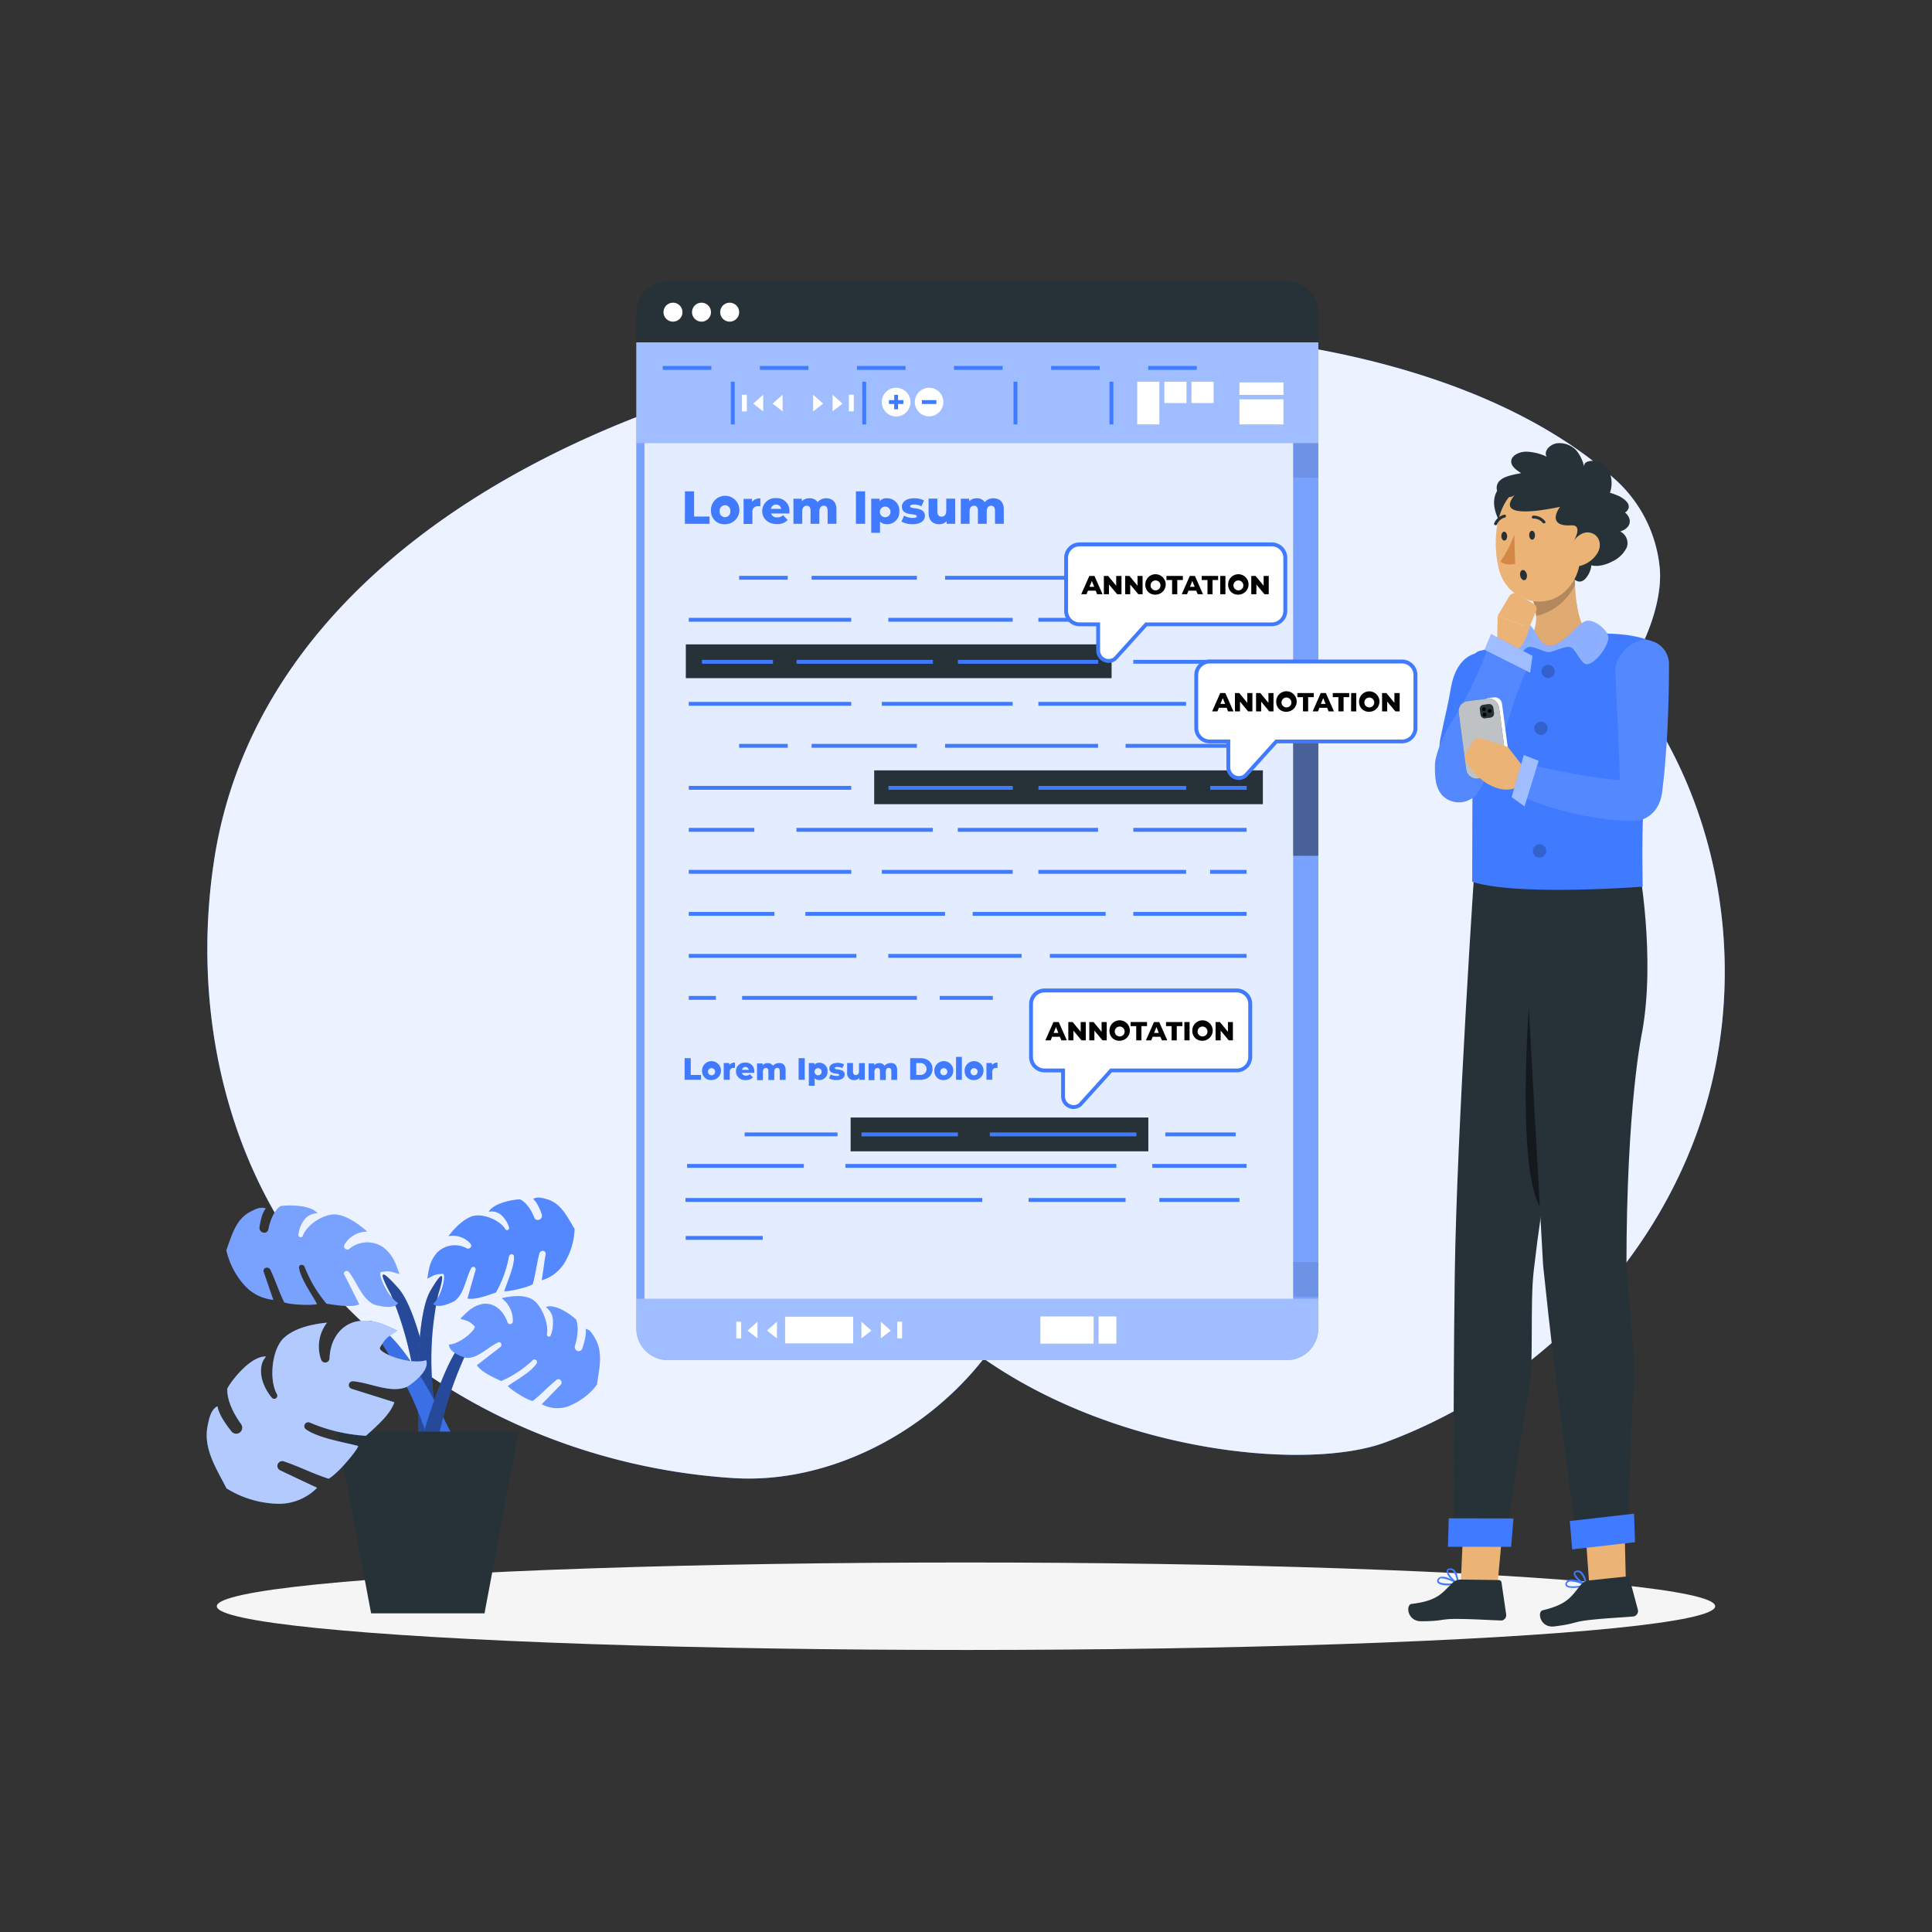 <svg xmlns="http://www.w3.org/2000/svg" viewBox="0 0 500 500"><rect x="0" y="0" width="500" height="500" fill="#333333" stroke="none"/><g id="freepik--background-simple--inject-184"><path d="M358.41,373.32c38-14,69.47-45.35,82-83.8S445.5,206.34,420,175c5.46-6.85,10.26-19,9.56-27.73a35.27,35.27,0,0,0-11.34-23C335.73,49.51,76.94,83.78,55.46,222.33c-6.07,39.2,3.1,80.94,29.36,110.66s65.3,47,104.88,49.53c24.54,1.59,49.76-11.53,64.89-30.91C289.87,376.22,338.51,380.63,358.41,373.32Z" style="fill:#407BFF"></path><path d="M358.41,373.32c38-14,69.47-45.35,82-83.8S445.5,206.34,420,175c5.46-6.85,10.26-19,9.56-27.73a35.27,35.27,0,0,0-11.34-23C335.73,49.51,76.94,83.78,55.46,222.33c-6.07,39.2,3.1,80.94,29.36,110.66s65.3,47,104.88,49.53c24.54,1.59,49.76-11.53,64.89-30.91C289.87,376.22,338.51,380.63,358.41,373.32Z" style="fill:#fff;opacity:0.9"></path></g><g id="freepik--Shadow--inject-184"><ellipse id="freepik--path--inject-184" cx="250" cy="415.69" rx="193.89" ry="11.32" style="fill:#f5f5f5"></ellipse></g><g id="freepik--Plant--inject-184"><path d="M101.09,334.83a89.11,89.11,0,0,1,6.51,24.85c3.13,29.62,2.52,21.9,2.52,21.9l5.35.79s-4.67-40.28-12.4-49S101.09,334.83,101.09,334.83Z" style="fill:#407BFF"></path><path d="M101.09,334.83a89.11,89.11,0,0,1,6.51,24.85c3.13,29.62,2.52,21.9,2.52,21.9l5.35.79s-4.67-40.28-12.4-49S101.09,334.83,101.09,334.83Z" style="opacity:0.4"></path><path d="M98.68,329.16c2.46-.35,2.62,0,4.7.54-.82-1.94-1.26-4.59-4.25-6.92a7.24,7.24,0,0,0-8.7.43.82.82,0,0,1-.67.16h0a.87.87,0,0,1-.66-1.2A6.83,6.83,0,0,1,95,318.73c-2.16-1.92-5-4-7.84-4.38-3.1-.46-7.82,2.62-8.79,5.51a.55.55,0,0,1-.63.35h0a.63.63,0,0,1-.53-.7A7.88,7.88,0,0,1,78.51,316a4.17,4.17,0,0,1,3.66-2c-2.26-2.7-10-2-9.73-1.75-1.94,1.53-2.71,4.52-3,5.95a1,1,0,0,1-1.12.82h0a1.23,1.23,0,0,1-1.17-1.34c.2-1.49.66-3.83,1.63-4.9-1.29-.62-2.91.25-4.08.87-3.76,2-4.73,6.23-6.12,9.9a20.2,20.2,0,0,0,5,9.41,11.51,11.51,0,0,0,7.09,3.43h.07c-.83-2.29-1.67-4.87-2.5-7.21a.83.83,0,0,1,.51-1.07h0a1,1,0,0,1,1.24.53c1.39,2.94,2.1,5.4,3.57,8.4,2.33.84,8.87.75,8.46.37-1.37-2.51-4.22-6.49-4.64-9.31a.66.66,0,0,1,.69-.76h0a.83.83,0,0,1,.77.51,33.48,33.48,0,0,0,5.66,9.54c3.67.58,6.44.92,8.45.18-1-2.09-2.64-5.27-3.86-7.7-.39-.76.67-1.35,1.22-.67l0,0c2.21,2.81,3.32,6.88,6.52,8.4,0,0,5,1.61,6.19-.38C100.06,335.4,97.58,329.32,98.68,329.16Z" style="fill:#407BFF"></path><path d="M98.68,329.16c2.46-.35,2.62,0,4.7.54-.82-1.94-1.26-4.59-4.25-6.92a7.24,7.24,0,0,0-8.7.43.82.82,0,0,1-.67.16h0a.87.87,0,0,1-.66-1.2A6.83,6.83,0,0,1,95,318.73c-2.16-1.92-5-4-7.84-4.38-3.1-.46-7.82,2.62-8.79,5.51a.55.55,0,0,1-.63.35h0a.63.63,0,0,1-.53-.7A7.88,7.88,0,0,1,78.51,316a4.17,4.17,0,0,1,3.66-2c-2.26-2.7-10-2-9.73-1.75-1.94,1.53-2.71,4.52-3,5.95a1,1,0,0,1-1.12.82h0a1.23,1.23,0,0,1-1.17-1.34c.2-1.49.66-3.83,1.63-4.9-1.29-.62-2.91.25-4.08.87-3.76,2-4.73,6.23-6.12,9.9a20.2,20.2,0,0,0,5,9.41,11.51,11.51,0,0,0,7.09,3.43h.07c-.83-2.29-1.67-4.87-2.5-7.21a.83.83,0,0,1,.51-1.07h0a1,1,0,0,1,1.24.53c1.39,2.94,2.1,5.4,3.57,8.4,2.33.84,8.87.75,8.46.37-1.37-2.51-4.22-6.49-4.64-9.31a.66.66,0,0,1,.69-.76h0a.83.83,0,0,1,.77.51,33.48,33.48,0,0,0,5.66,9.54c3.67.58,6.44.92,8.45.18-1-2.09-2.64-5.27-3.86-7.7-.39-.76.67-1.35,1.22-.67l0,0c2.21,2.81,3.32,6.88,6.52,8.4,0,0,5,1.61,6.19-.38C100.06,335.4,97.58,329.32,98.68,329.16Z" style="fill:#fff;opacity:0.3"></path><path d="M113.41,335a79.64,79.64,0,0,0-1.54,22.84c2.21,26.44,1.45,19.58,1.45,19.58L108.77,379s-2.64-36,2.65-45S113.41,335,113.41,335Z" style="fill:#407BFF"></path><path d="M113.41,335a79.64,79.64,0,0,0-1.54,22.84c2.21,26.44,1.45,19.58,1.45,19.58L108.77,379s-2.64-36,2.65-45S113.41,335,113.41,335Z" style="opacity:0.4"></path><path d="M114.58,329.67c-2.22.1-2.3.45-4,1.25.39-1.83.34-4.22,2.56-6.76a6.45,6.45,0,0,1,7.69-1.07.76.76,0,0,0,.61,0h0a.77.77,0,0,0,.38-1.16,6.05,6.05,0,0,0-5.77-2c1.57-2.05,3.71-4.31,6.12-5.15,2.64-.92,7.28,1,8.62,3.35a.48.48,0,0,0,.6.2h0a.56.56,0,0,0,.35-.7,7.07,7.07,0,0,0-1.72-2.89,3.76,3.76,0,0,0-3.54-1.13c1.53-2.73,8.41-3.43,8.23-3.15,1.94,1,3.12,3.5,3.59,4.71a.93.93,0,0,0,1.12.53h0a1.1,1.1,0,0,0,.81-1.37c-.43-1.26-1.23-3.23-2.25-4,1-.75,2.58-.27,3.72.08,3.61,1.11,5.18,4.67,7,7.64a18,18,0,0,1-2.8,9.07,10.33,10.33,0,0,1-5.63,4.19h-.06c.34-2.14.64-4.54,1-6.73a.73.73,0,0,0-.62-.85h0a.93.93,0,0,0-1,.67c-.73,2.81-.93,5.08-1.72,7.95-1.9,1.13-7.64,2.14-7.34,1.74.78-2.43,2.61-6.39,2.5-8.92a.59.59,0,0,0-.73-.56h0a.78.78,0,0,0-.59.58,29.64,29.64,0,0,1-3.36,9.3c-3.11,1.11-5.48,1.88-7.36,1.57.56-2,1.43-5.05,2.09-7.38a.62.62,0,0,0-1.18-.39l0,0c-1.46,2.83-1.76,6.57-4.3,8.44,0,0-4.15,2.25-5.48.71C114.41,335.35,115.56,329.63,114.58,329.67Z" style="fill:#407BFF"></path><path d="M114.58,329.67c-2.22.1-2.3.45-4,1.25.39-1.83.34-4.22,2.56-6.76a6.45,6.45,0,0,1,7.69-1.07.76.76,0,0,0,.61,0h0a.77.77,0,0,0,.38-1.16,6.05,6.05,0,0,0-5.77-2c1.57-2.05,3.71-4.31,6.12-5.15,2.64-.92,7.28,1,8.62,3.35a.48.48,0,0,0,.6.2h0a.56.56,0,0,0,.35-.7,7.07,7.07,0,0,0-1.72-2.89,3.76,3.76,0,0,0-3.54-1.13c1.53-2.73,8.41-3.43,8.23-3.15,1.94,1,3.12,3.5,3.59,4.71a.93.93,0,0,0,1.12.53h0a1.1,1.1,0,0,0,.81-1.37c-.43-1.26-1.23-3.23-2.25-4,1-.75,2.58-.27,3.72.08,3.61,1.11,5.18,4.67,7,7.64a18,18,0,0,1-2.8,9.07,10.33,10.33,0,0,1-5.63,4.19h-.06c.34-2.14.64-4.54,1-6.73a.73.73,0,0,0-.62-.85h0a.93.93,0,0,0-1,.67c-.73,2.81-.93,5.08-1.72,7.95-1.9,1.13-7.64,2.14-7.34,1.74.78-2.43,2.61-6.39,2.5-8.92a.59.59,0,0,0-.73-.56h0a.78.78,0,0,0-.59.58,29.64,29.64,0,0,1-3.36,9.3c-3.11,1.11-5.48,1.88-7.36,1.57.56-2,1.43-5.05,2.09-7.38a.62.62,0,0,0-1.18-.39l0,0c-1.46,2.83-1.76,6.57-4.3,8.44,0,0-4.15,2.25-5.48.71C114.41,335.35,115.56,329.63,114.58,329.67Z" style="fill:#fff;opacity:0.1"></path><path d="M98.55,347.29s10.53,15.35,13.37,29.86,3.25,4.29,3.25,4.29l6.39.06s-11.49-27.64-21.21-36.33S98.55,347.29,98.55,347.29Z" style="fill:#407BFF"></path><path d="M98.55,347.29s10.53,15.35,13.37,29.86,3.25,4.29,3.25,4.29l6.39.06s-11.49-27.64-21.21-36.33S98.55,347.29,98.55,347.29Z" style="opacity:0.1"></path><path d="M121.09,349.27a99.32,99.32,0,0,0-7.86,24c-5.47,29.07-5.47,21.38-5.47,21.38l-4.57.18s9-39.4,16.38-47.23S121.09,349.27,121.09,349.27Z" style="fill:#407BFF"></path><path d="M121.09,349.27a99.32,99.32,0,0,0-7.86,24c-5.47,29.07-5.47,21.38-5.47,21.38l-4.57.18s9-39.4,16.38-47.23S121.09,349.27,121.09,349.27Z" style="opacity:0.4"></path><path d="M122.79,343.18c-1.65-1.54-1.93-1.31-3.67-1.9,1.42-1.26,2.86-3.33,6-3.85,2.89-.28,5.2,1.83,6.19,4.73a.76.76,0,0,0,.42.47h0a.73.73,0,0,0,1-.7,7.12,7.12,0,0,0-2.89-5.95c2.4-.58,5.35-.92,7.6.13,2.47,1.16,4.62,6.19,4.11,9.18a.54.54,0,0,0,.31.61h0a.51.51,0,0,0,.69-.34,9,9,0,0,0,.56-3.71,4.35,4.35,0,0,0-1.84-3.57c2.8-1.19,8.17,3.27,7.87,3.37.77,2.29.07,5.27-.35,6.64a1.12,1.12,0,0,0,.48,1.27h0a1,1,0,0,0,1.43-.57c.48-1.39,1.13-3.64.87-5.05,1.21.1,2,1.66,2.63,2.79,1.9,3.6.82,7.77.28,11.63A17,17,0,0,1,146.9,364a8.4,8.4,0,0,1-6.65-.58l-.05,0c1.58-1.57,3.28-3.38,4.89-5a.92.92,0,0,0,.08-1.17h0a.77.77,0,0,0-1.13-.16c-2.27,1.85-3.83,3.63-6.18,5.48-2.06-.44-6.81-3.79-6.35-3.91,2.07-1.49,5.84-3.51,7.34-5.74a.73.73,0,0,0-.18-1h0a.62.62,0,0,0-.78.06,27.43,27.43,0,0,1-8.19,5.42c-2.93-1.34-5.11-2.43-6.27-4.08l6.09-4.72c.61-.47.09-1.51-.6-1.2l0,0c-2.81,1.32-5.34,4.28-8.33,4,0,0-4.39-1.14-4.38-3.43C119.14,347.88,123.53,343.87,122.79,343.18Z" style="fill:#407BFF"></path><path d="M122.79,343.18c-1.65-1.54-1.93-1.31-3.67-1.9,1.42-1.26,2.86-3.33,6-3.85,2.89-.28,5.2,1.83,6.19,4.73a.76.76,0,0,0,.42.47h0a.73.73,0,0,0,1-.7,7.12,7.12,0,0,0-2.89-5.95c2.4-.58,5.35-.92,7.6.13,2.47,1.16,4.62,6.19,4.11,9.18a.54.54,0,0,0,.31.61h0a.51.51,0,0,0,.69-.34,9,9,0,0,0,.56-3.71,4.35,4.35,0,0,0-1.84-3.57c2.8-1.19,8.17,3.27,7.87,3.37.77,2.29.07,5.27-.35,6.64a1.12,1.12,0,0,0,.48,1.27h0a1,1,0,0,0,1.43-.57c.48-1.39,1.13-3.64.87-5.05,1.21.1,2,1.66,2.63,2.79,1.9,3.6.82,7.77.28,11.63A17,17,0,0,1,146.9,364a8.4,8.4,0,0,1-6.65-.58l-.05,0c1.58-1.57,3.28-3.38,4.89-5a.92.92,0,0,0,.08-1.17h0a.77.77,0,0,0-1.13-.16c-2.27,1.85-3.83,3.63-6.18,5.48-2.06-.44-6.81-3.79-6.35-3.91,2.07-1.49,5.84-3.51,7.34-5.74a.73.73,0,0,0-.18-1h0a.62.62,0,0,0-.78.06,27.43,27.43,0,0,1-8.19,5.42c-2.93-1.34-5.11-2.43-6.27-4.08l6.09-4.72c.61-.47.09-1.51-.6-1.2l0,0c-2.81,1.32-5.34,4.28-8.33,4,0,0-4.39-1.14-4.38-3.43C119.14,347.88,123.53,343.87,122.79,343.18Z" style="fill:#fff;opacity:0.2"></path><polygon points="125.39 417.53 96.04 417.53 87.2 370.5 134.23 370.5 125.39 417.53" style="fill:#263238"></polygon><path d="M98.35,348.72c1.73-2.92,2.24-2.74,4.54-4.4-2.67-1.05-5.74-3.18-10.66-2.33-4.38,1-6.81,5.05-6.94,9.53a1.16,1.16,0,0,1-.41.85h0a1.12,1.12,0,0,1-1.77-.48,10.08,10.08,0,0,1,1.53-9.59c-3.8.38-8.3,1.35-11.13,3.91-3.1,2.8-4,10.75-1.84,14.61a.81.81,0,0,1-.18,1h0a.8.8,0,0,1-1.17-.13,12.48,12.48,0,0,1-2.52-4.82c-.46-2-.38-4.31,1.08-5.8-4.67-.26-10.54,8.49-10.05,8.48-.08,3.53,2.32,7.27,3.56,9a1.56,1.56,0,0,1-.12,2l0,0a1.55,1.55,0,0,1-2.36-.09c-1.34-1.67-3.33-4.44-3.61-6.51-1.72.74-2.22,3.29-2.58,5.13-1.15,5.88,2.34,11.07,4.9,16.1a26.29,26.29,0,0,0,13.85,4,13.87,13.87,0,0,0,9.52-4.07L82,385c-3-1.38-6.38-3-9.48-4.47a1.26,1.26,0,0,1-.66-1.57v0a1.26,1.26,0,0,1,1.59-.77c4.18,1.42,7.3,3.1,11.6,4.5,2.84-1.61,8.3-8.55,7.56-8.49-3.72-1-10.2-2-13.43-4.28a1,1,0,0,1-.19-1.48h0a1,1,0,0,1,1.17-.29,43.29,43.29,0,0,0,14.54,3.43c3.7-3.28,6.4-5.85,7.36-8.68l-11.13-3.5a1,1,0,0,1,.34-1.94h.06c4.75.44,9.83,3.26,14.1,1.41,0,0,5.94-3.71,4.87-6.85C105.88,353.39,97.58,350,98.35,348.72Z" style="fill:#407BFF"></path><path d="M98.35,348.72c1.73-2.92,2.24-2.74,4.54-4.4-2.67-1.05-5.74-3.18-10.66-2.33-4.38,1-6.81,5.05-6.94,9.53a1.16,1.16,0,0,1-.41.85h0a1.12,1.12,0,0,1-1.77-.48,10.08,10.08,0,0,1,1.53-9.59c-3.8.38-8.3,1.35-11.13,3.91-3.1,2.8-4,10.75-1.84,14.61a.81.81,0,0,1-.18,1h0a.8.8,0,0,1-1.17-.13,12.48,12.48,0,0,1-2.52-4.82c-.46-2-.38-4.31,1.08-5.8-4.67-.26-10.54,8.49-10.05,8.48-.08,3.53,2.32,7.27,3.56,9a1.56,1.56,0,0,1-.12,2l0,0a1.55,1.55,0,0,1-2.36-.09c-1.34-1.67-3.33-4.44-3.61-6.51-1.72.74-2.22,3.29-2.58,5.13-1.15,5.88,2.34,11.07,4.9,16.1a26.29,26.29,0,0,0,13.85,4,13.87,13.87,0,0,0,9.52-4.07L82,385c-3-1.38-6.38-3-9.48-4.47a1.26,1.26,0,0,1-.66-1.57v0a1.26,1.26,0,0,1,1.59-.77c4.18,1.42,7.3,3.1,11.6,4.5,2.84-1.61,8.3-8.55,7.56-8.49-3.72-1-10.2-2-13.43-4.28a1,1,0,0,1-.19-1.48h0a1,1,0,0,1,1.17-.29,43.29,43.29,0,0,0,14.54,3.43c3.7-3.28,6.4-5.85,7.36-8.68l-11.13-3.5a1,1,0,0,1,.34-1.94h.06c4.75.44,9.83,3.26,14.1,1.41,0,0,5.94-3.71,4.87-6.85C105.88,353.39,97.58,350,98.35,348.72Z" style="fill:#fff;opacity:0.6"></path></g><g id="freepik--Character--inject-184"><polygon points="389.17 392.68 387.56 410.03 378.04 410.1 378.83 392.12 389.17 392.68" style="fill:#ebb376"></polygon><path d="M381.77,222.17S377,292.3,376.49,330.09c-.46,35.68-.29,66.35-.29,66.35l14,.18s1.23-12.11,5.61-37.36c1.13-6.54.13-21.94,1.12-30.44,4.89-42.27,12.45-62.25,12.45-62.25,5.65-18.66,3.51-43.42,3.51-43.42Z" style="fill:#263238"></path><polygon points="391.69 392.97 391.08 400.32 374.72 400.3 374.94 392.94 391.69 392.97" style="fill:#407BFF"></polygon><path d="M374.57,410.3c-1.09,0-2.21-.24-2.54-.74a.87.87,0,0,1,.07-.95,1.21,1.21,0,0,1,.7-.5c1.49-.41,4.45,1.47,4.58,1.55a.22.22,0,0,1,.08.23.24.24,0,0,1-.18.18A15.5,15.5,0,0,1,374.57,410.3Zm-1.28-1.82a1.44,1.44,0,0,0-.41,0,.61.61,0,0,0-.42.3c-.18.27-.13.4-.08.48.37.6,2.59.65,4.25.46A9,9,0,0,0,373.29,408.48Z" style="fill:#407BFF"></path><path d="M377.25,410.07h-.09c-1-.51-3-2.54-2.75-3.57,0-.25.24-.55.82-.61a1.46,1.46,0,0,1,1.14.39c1.05,1,1.13,3.48,1.13,3.59a.23.23,0,0,1-.11.2A.22.22,0,0,1,377.25,410.07Zm-1.91-3.77h-.12c-.38,0-.41.18-.43.24-.09.63,1.19,2.21,2.24,2.9a5,5,0,0,0-1-2.85,1,1,0,0,0-.7-.28Z" style="fill:#407BFF"></path><path d="M378.27,408.79l9.61.12a.74.74,0,0,1,.71.65l1.2,8.21a1.43,1.43,0,0,1-1.07,1.61l-.27,0c-3.46-.11-6.53-.35-10.85-.4-5.09-.06-3.84.59-9.83.6-3.61,0-4-4.3-2.45-4.49,7.06-.83,7.94-3,10.81-5.63A3.19,3.19,0,0,1,378.27,408.79Z" style="fill:#263238"></path><path d="M396.29,252.18,410,256.64c-.52,5.6-10.44,48.66-11.62,55.51C391.92,299.49,396.29,252.18,396.29,252.18Z" style="opacity:0.5"></path><polygon points="420.35 391.74 420.76 409.17 411.31 410.33 410.02 392.38 420.35 391.74" style="fill:#ebb376"></polygon><path d="M393.6,224.06l5.75,103.35c3.65,35.5,8.56,69.56,8.56,69.56l13.64-1.44s-.17-12.16,1.27-37.75c.38-6.62-1.9-29.71-1.9-29.71C420.92,285.51,425,267,425,267c3.46-19.19-.8-42.51-.8-42.51Z" style="fill:#263238"></path><polygon points="422.89 391.74 423.14 399.12 406.88 400.98 406.26 393.64 422.89 391.74" style="fill:#407BFF"></polygon><path d="M407.88,410.93c-1.09.11-2.22,0-2.61-.44a.88.88,0,0,1,0-1,1.19,1.19,0,0,1,.63-.58c1.44-.57,4.59,1,4.73,1a.22.22,0,0,1,.11.22.25.25,0,0,1-.16.2A15.41,15.41,0,0,1,407.88,410.93Zm-1.48-1.66a1.07,1.07,0,0,0-.39.1.62.62,0,0,0-.4.34c-.14.29-.08.42,0,.49.43.56,2.64.34,4.26,0A9,9,0,0,0,406.4,409.27Z" style="fill:#407BFF"></path><path d="M410.52,410.39h-.09c-1.07-.38-3.28-2.17-3.14-3.23,0-.25.17-.57.74-.69a1.43,1.43,0,0,1,1.17.25c1.17.86,1.53,3.32,1.54,3.44a.21.21,0,0,1-.08.2A.17.17,0,0,1,410.52,410.39Zm-2.33-3.52h-.12c-.37.07-.39.23-.4.29,0,.63,1.43,2.06,2.55,2.62a5,5,0,0,0-1.3-2.71,1,1,0,0,0-.73-.2Z" style="fill:#407BFF"></path><path d="M411.38,409l9.57-1a.74.74,0,0,1,.78.56l2.14,8a1.44,1.44,0,0,1-.88,1.72,1.31,1.31,0,0,1-.27.06c-3.45.29-6.53.41-10.82.85-5.07.53-3.75,1-9.7,1.73-3.59.42-4.46-3.81-2.95-4.18,6.92-1.64,7.53-3.93,10.09-6.83A3.19,3.19,0,0,1,411.38,409Z" style="fill:#263238"></path><path d="M430.3,167.8a2.53,2.53,0,0,1,.85,2.35c-1,5.76-5.16,30-5.81,39-.49,6.72-.21,20.31-.21,20.31S392.54,232,381,228.19l.14-57.44a2.37,2.37,0,0,1,1.8-2.3C390.62,166.55,421,159.73,430.3,167.8Z" style="fill:#407BFF"></path><path d="M386.34,169.55c-2.43-1.47-5.77-.54-7.74,1.51s-2.82,4.92-3.24,7.72c-.36,2.38-1.59,7.47-2.59,12.33-1.23,5.89,2.68,13.79,8.63,14.67Z" style="fill:#407BFF"></path><path d="M427.38,193.19a22.3,22.3,0,0,1-4.63-18.12h2.59l4.41,3.34h0C429,182.76,428.16,188.06,427.38,193.19Z" style="opacity:0.2"></path><path d="M398.94,173.85a1.72,1.72,0,1,0,3.44-.13,1.72,1.72,0,0,0-3.44.13Z" style="opacity:0.2"></path><path d="M397.08,188.55a1.72,1.72,0,1,0,1.65-1.79A1.72,1.72,0,0,0,397.08,188.55Z" style="opacity:0.2"></path><path d="M396,204.59a1.72,1.72,0,1,0,1.65-1.78A1.71,1.71,0,0,0,396,204.59Z" style="opacity:0.2"></path><path d="M396.7,220.28a1.72,1.72,0,1,0,1.65-1.78A1.72,1.72,0,0,0,396.7,220.28Z" style="opacity:0.2"></path><path d="M409.53,161.77l-2.22,3L403,167.6l-2.58.65-4-1.2-1.76-.18-.36-.28c4-2.91,3.74-7.66,2.26-11.76L407.84,143C407.38,148.12,407.26,156.46,409.53,161.77Z" style="fill:#e0aa73"></path><path d="M397.53,159.42a16.13,16.13,0,0,0-1-4.59l6.92-7.25,4.2-1.94h0c-.09,1.77-.12,3.74-.05,5.75A14.85,14.85,0,0,1,397.53,159.42Z" style="opacity:0.2"></path><path d="M394.69,139.8c4.6-4.59,5.9-12,5.08-13.37s-10-1.85-11-.94c-5.07,4.39.59,11.5.59,11.5L388,140.14Z" style="fill:#263238"></path><path d="M411.78,144.6a6.08,6.08,0,0,1-1.34,5,2.62,2.62,0,0,1-1.2.86,1.91,1.91,0,0,1-2.11-1,2.6,2.6,0,0,1,.05-2.41,3.94,3.94,0,0,1,1.81-1.66,9,9,0,0,1,2.4-.71l-.27,0Z" style="fill:#263238"></path><path d="M409.43,135.82c-.21,7.84.05,12.44-3.77,16.59-5.74,6.24-15.53,3-17.65-4.77-1.92-7-1.23-18.64,6.33-22a10.7,10.7,0,0,1,15.09,10.19Z" style="fill:#ebb376"></path><path d="M419.31,137.55a3.35,3.35,0,0,1,1.7,4.11,7.68,7.68,0,0,1-3.7,3.61c-1.73.95-4.21,1.63-6.08.82a3.65,3.65,0,0,1-2.11-3.16c-.39-3.34,1.32-8.76,5.69-10.78C420.16,129.68,424.83,135.7,419.31,137.55Z" style="fill:#263238"></path><path d="M411.15,141c13.34-9.4-1.57-15.31-5.07-12.36-4.25,3.72-5.17,7.7.52,7.32,3.9-.25-.36,5.83-.36,5.83Z" style="fill:#263238"></path><path d="M397.26,138.49c0,.64-.3,1.17-.72,1.18s-.77-.49-.79-1.13.3-1.17.72-1.18S397.24,137.85,397.26,138.49Z" style="fill:#263238"></path><path d="M390.06,138.73c0,.63-.3,1.16-.72,1.17s-.77-.49-.79-1.12.3-1.17.72-1.18S390,138.09,390.06,138.73Z" style="fill:#263238"></path><path d="M399.64,135.42a.61.61,0,0,0,.18,0,.39.39,0,0,0,.05-.53,3.75,3.75,0,0,0-3.09-1.44.37.37,0,0,0-.34.41.38.38,0,0,0,.41.34h0a3,3,0,0,1,2.44,1.17A.4.4,0,0,0,399.64,135.42Z" style="fill:#263238"></path><path d="M387.16,135.91a.34.34,0,0,0,.28-.22,3,3,0,0,1,2-1.75.37.37,0,0,0-.12-.74,3.77,3.77,0,0,0-2.62,2.2.38.38,0,0,0,.18.49h0A.33.33,0,0,0,387.16,135.91Z" style="fill:#263238"></path><path d="M413.5,143a7.47,7.47,0,0,1-4.53,3.44c-2.54.64-3.75-1.63-3-4,.67-2.12,2.81-5,5.33-4.62S414.7,140.88,413.5,143Z" style="fill:#ebb376"></path><path d="M391.88,138.39a28.17,28.17,0,0,1-3.58,6.91c1.49,1.27,3.83.6,3.83.6Z" style="fill:#d58745"></path><path d="M416.22,164.81c-.21-1.8-3.89-4.87-6-4s-5.6,6.1-9,6.31-4.18-6-6-5.41a8.42,8.42,0,0,0-4.4,3.83c-.62,1.56-.59,7.41,1,6.65,0,0,2.2-4.18,3.59-4.67s4,1.24,5.34,1.25,4.47-1.83,5.83-1.23,2.6,4.43,4.1,4.36C412.94,171.77,416.48,167,416.22,164.81Z" style="fill:#407BFF"></path><path d="M416.22,164.81c-.21-1.8-3.89-4.87-6-4s-5.6,6.1-9,6.31-4.18-6-6-5.41a8.42,8.42,0,0,0-4.4,3.83c-.62,1.56-.59,7.41,1,6.65,0,0,2.2-4.18,3.59-4.67s4,1.24,5.34,1.25,4.47-1.83,5.83-1.23,2.6,4.43,4.1,4.36C412.94,171.77,416.48,167,416.22,164.81Z" style="fill:#fff;opacity:0.4"></path><path d="M378.82,187c1.08-2.31,2.13-4.71,3.15-7.13,2-4.84,4-9.83,5.9-14.76l5.28,1.44c-1,5.41-2.22,10.69-3.72,15.95-.75,2.65-1.58,5.31-2.55,7.91Z" style="fill:#ebb376"></path><path d="M390.65,168.93c3.61.12,5.14-6.49,5.14-6.49l-8.19-3.08-.17,7.17Z" style="fill:#ebb376"></path><path d="M387.6,159.36l8.18,3.07,1.77-4.3a1.48,1.48,0,0,0-.62-1.85l-4.32-2.54a1.49,1.49,0,0,0-2,.53Z" style="fill:#ebb376"></path><path d="M382.7,204.72c6.74-11.08,7.36-20.5,12.38-31.31a16.6,16.6,0,0,0-9.7-6.65,96.54,96.54,0,0,1-9.58,19.92,31.52,31.52,0,0,0-4.06,9,9.16,9.16,0,0,0-.38,2.37c0,2.78,0,5.76,2,7.89A6,6,0,0,0,382.7,204.72Z" style="fill:#407BFF"></path><path d="M382.7,204.72c6.74-11.08,7.36-20.5,12.38-31.31a16.6,16.6,0,0,0-9.7-6.65,96.54,96.54,0,0,1-9.58,19.92,31.52,31.52,0,0,0-4.06,9,9.16,9.16,0,0,0-.38,2.37c0,2.78,0,5.76,2,7.89A6,6,0,0,0,382.7,204.72Z" style="fill:#fff;opacity:0.1"></path><polygon points="396.62 169.75 396 174.1 384.21 168.18 385.9 164.12 396.62 169.75" style="fill:#407BFF"></polygon><polygon points="396.62 169.75 396 174.1 384.21 168.18 385.9 164.12 396.62 169.75" style="fill:#fff;opacity:0.5"></polygon><path d="M387.43,200.74l1.79-.23a1.91,1.91,0,0,0,1.64-2.15l-2.14-16.23a1.91,1.91,0,0,0-2.14-1.65l-1.79.24Z" style="fill:#fff"></path><rect x="378.44" y="181.05" width="10.53" height="20.2" rx="2.57" transform="translate(-21.71 51.85) rotate(-7.52)" style="fill:#263238"></rect><rect x="378.44" y="181.05" width="10.53" height="20.2" rx="2.57" transform="translate(-21.71 51.85) rotate(-7.52)" style="fill:#fff;opacity:0.7"></rect><rect x="383.06" y="182.33" width="3.5" height="3.5" rx="1.02" transform="translate(-20.78 51.92) rotate(-7.52)" style="fill:#263238"></rect><rect x="383.06" y="182.33" width="3.5" height="3.5" rx="1.02" transform="translate(-20.78 51.92) rotate(-7.52)" style="fill:#263238;opacity:0.5"></rect><path d="M384.51,183.46a.47.47,0,1,1-.53-.41A.49.49,0,0,1,384.51,183.46Z"></path><path d="M386,183.93a.47.47,0,0,1-.94.13.49.49,0,0,1,.41-.54A.48.48,0,0,1,386,183.93Z"></path><path d="M384.64,184.87a.47.47,0,1,1-.93.13.46.46,0,0,1,.4-.53A.47.47,0,0,1,384.64,184.87Z"></path><path d="M393.18,203.52c-5.8,3-11.08-3.1-11.08-3.1l8.13-7.12,4.49,5.84Z" style="fill:#ebb376"></path><path d="M390.23,193.3l-5,9.7-.27-.17a17.37,17.37,0,0,1-5.25-5.17h0a2.36,2.36,0,0,1-.29-2.68l1.48-2.7a2.36,2.36,0,0,1,2.82-1.11Z" style="fill:#ebb376"></path><path d="M431.93,171.87c0,4.1-.06,8.18-.21,12.28-.12,3.11-.25,6.21-.48,9.32s-.45,6.24-.84,9.41l-.13,1.16-.06.59-.15,1a10.1,10.1,0,0,1-.79,2.5,7.67,7.67,0,0,1-2.56,3.08,7,7,0,0,1-4.09,1.29,79.19,79.19,0,0,1-28.5-6.23s1.95-7.86,1.63-8.37c1.47.25,14.5,3.38,23.53,4l-.12-2.27c0-1-1.11-26.39-1.11-26.39,0-3.43,4.1-7.57,7.52-7.61A6.27,6.27,0,0,1,431.93,171.87Z" style="fill:#407BFF"></path><path d="M394.82,200c-.1,0-.14,0-.11,0A.08.08,0,0,1,394.82,200Z" style="fill:#407BFF"></path><g style="opacity:0.1"><path d="M431.93,171.87c0,4.1-.06,8.18-.21,12.28-.12,3.11-.25,6.21-.48,9.32s-.45,6.24-.84,9.41l-.13,1.16-.06.59-.15,1a10.1,10.1,0,0,1-.79,2.5,7.67,7.67,0,0,1-2.56,3.08,7,7,0,0,1-4.09,1.29,79.19,79.19,0,0,1-28.5-6.23s1.95-7.86,1.63-8.37c1.47.25,14.5,3.38,23.53,4l-.12-2.27c0-1-1.11-26.39-1.11-26.39,0-3.43,4.1-7.57,7.52-7.61A6.27,6.27,0,0,1,431.93,171.87Z" style="fill:#fff"></path><path d="M394.82,200c-.1,0-.14,0-.11,0A.08.08,0,0,1,394.82,200Z" style="fill:#fff"></path></g><polygon points="391.21 206.3 394.55 208.69 398.2 196.9 394.36 195.4 391.21 206.3" style="fill:#407BFF"></polygon><polygon points="391.21 206.3 394.55 208.69 398.2 196.9 394.36 195.4 391.21 206.3" style="fill:#fff;opacity:0.5"></polygon><path d="M419.14,133.15c1.34,0,4.62-2.13,0-4.7a22.87,22.87,0,0,0-2.5-.94c1.21-3,0-8.49-4.63-8.24-1.29.07-2.09.49-2.05,1.48a10,10,0,0,0-2-4.17,5.94,5.94,0,0,0-5-1.86c-1.92.26-3.57,2.16-2.66,3.47a13.64,13.64,0,0,0-5.28-1.3c-1.87,0-3.86,1-3.92,2.48-.06,1.26,1.3,2.27,2.58,3.08-1.67.32-4.22.75-5.32,1.76a2.52,2.52,0,0,0-.44,3.64c1,1.06,3.5,1.14,4.31,0-4.32,4.93,1.13,5.55,12.37,3.14a.73.73,0,0,0-.36,1.25,3.21,3.21,0,0,0,1.69.61A64.85,64.85,0,0,0,419.14,133.15Z" style="fill:#263238"></path><path d="M393.43,149c.14.73.64,1.24,1.11,1.15s.74-.76.6-1.48-.64-1.24-1.11-1.15S393.28,148.23,393.43,149Z" style="fill:#263238"></path></g><g id="freepik--Screen--inject-184"><rect x="164.68" y="88.6" width="176.5" height="26.07" style="fill:#407BFF"></rect><rect x="164.68" y="88.6" width="176.5" height="26.07" style="fill:#fff;opacity:0.5"></rect><path d="M341.18,88.6H164.68V80.92a8.18,8.18,0,0,1,8.18-8.18H333a8.18,8.18,0,0,1,8.18,8.18Z" style="fill:#263238"></path><path d="M176.62,80.79a2.45,2.45,0,1,1-2.45-2.45A2.45,2.45,0,0,1,176.62,80.79Z" style="fill:#fff"></path><path d="M184,80.79a2.45,2.45,0,1,1-2.45-2.45A2.45,2.45,0,0,1,184,80.79Z" style="fill:#fff"></path><path d="M191.29,80.79a2.45,2.45,0,1,1-2.45-2.45A2.45,2.45,0,0,1,191.29,80.79Z" style="fill:#fff"></path><path d="M164.68,336.12h176.5v7.67A8.18,8.18,0,0,1,333,352H172.86a8.18,8.18,0,0,1-8.18-8.18Z" style="fill:#407BFF"></path><g style="opacity:0.5"><path d="M164.68,336.12h176.5v7.67A8.18,8.18,0,0,1,333,352H172.86a8.18,8.18,0,0,1-8.18-8.18Z" style="fill:#fff"></path></g><rect x="164.68" y="114.68" width="176.5" height="221.44" style="fill:#407BFF"></rect><rect x="164.68" y="114.68" width="176.5" height="221.44" style="fill:#fff;opacity:0.3"></rect><rect x="166.79" y="114.68" width="167.87" height="221.44" style="fill:#fff;opacity:0.8"></rect><rect x="334.66" y="190.14" width="6.52" height="31.34" style="opacity:0.4"></rect><rect x="334.66" y="114.68" width="6.52" height="8.94" style="opacity:0.1"></rect><rect x="334.66" y="326.62" width="6.52" height="8.94" style="opacity:0.1"></rect><rect x="203.19" y="340.77" width="17.61" height="6.89" style="fill:#fff"></rect><polygon points="201.07 342.06 198.48 344.36 201.07 346.37 201.07 342.06" style="fill:#fff"></polygon><polygon points="196.04 342.06 193.46 344.36 196.04 346.37 196.04 342.06" style="fill:#fff"></polygon><rect x="190.55" y="342.07" width="1.26" height="4.31" style="fill:#fff"></rect><polygon points="222.93 342.06 225.52 344.36 222.93 346.37 222.93 342.06" style="fill:#fff"></polygon><polygon points="227.96 342.06 230.54 344.36 227.96 346.37 227.96 342.06" style="fill:#fff"></polygon><rect x="232.19" y="342.07" width="1.26" height="4.31" transform="translate(465.65 688.44) rotate(180)" style="fill:#fff"></rect><rect x="269.24" y="340.7" width="13.79" height="7.04" style="fill:#fff"></rect><rect x="284.32" y="340.7" width="4.6" height="7.04" style="fill:#fff"></rect><rect x="171.53" y="94.72" width="12.57" height="1" style="fill:#407BFF"></rect><rect x="196.65" y="94.72" width="12.57" height="1" style="fill:#407BFF"></rect><rect x="221.78" y="94.72" width="12.57" height="1" style="fill:#407BFF"></rect><rect x="246.9" y="94.72" width="12.57" height="1" style="fill:#407BFF"></rect><rect x="272.03" y="94.72" width="12.57" height="1" style="fill:#407BFF"></rect><rect x="297.16" y="94.72" width="12.57" height="1" style="fill:#407BFF"></rect><rect x="189.14" y="98.79" width="1" height="11.05" style="fill:#407BFF"></rect><rect x="223.16" y="98.79" width="1" height="11.05" style="fill:#407BFF"></rect><rect x="262.3" y="98.79" width="1" height="11.05" style="fill:#407BFF"></rect><rect x="287.14" y="98.79" width="1" height="11.05" style="fill:#407BFF"></rect><rect x="294.31" y="98.79" width="5.73" height="11.05" style="fill:#fff"></rect><rect x="301.34" y="98.79" width="5.73" height="5.52" style="fill:#fff"></rect><rect x="308.35" y="98.79" width="5.73" height="5.52" style="fill:#fff"></rect><rect x="320.77" y="103.35" width="11.39" height="6.49" style="fill:#fff"></rect><rect x="320.77" y="98.96" width="11.39" height="3.24" style="fill:#fff"></rect><polygon points="202.54 102.16 199.95 104.46 202.54 106.47 202.54 102.16" style="fill:#fff"></polygon><polygon points="197.51 102.16 194.93 104.46 197.51 106.47 197.51 102.16" style="fill:#fff"></polygon><rect x="192.02" y="102.16" width="1.26" height="4.31" style="fill:#fff"></rect><polygon points="210.44 102.16 213.02 104.46 210.44 106.47 210.44 102.16" style="fill:#fff"></polygon><polygon points="215.46 102.16 218.05 104.46 215.46 106.47 215.46 102.16" style="fill:#fff"></polygon><rect x="219.7" y="102.16" width="1.26" height="4.31" transform="translate(440.65 208.62) rotate(180)" style="fill:#fff"></rect><path d="M235.63,104.05a3.71,3.71,0,1,1-3.71-3.7A3.71,3.71,0,0,1,235.63,104.05Z" style="fill:#fff"></path><rect x="231.42" y="102.18" width="1" height="3.75" style="fill:#407BFF"></rect><rect x="230.05" y="103.55" width="3.75" height="1" style="fill:#407BFF"></rect><circle cx="240.45" cy="104.05" r="3.7" style="fill:#fff"></circle><rect x="238.58" y="103.55" width="3.75" height="1" style="fill:#407BFF"></rect><rect x="222.93" y="293.08" width="24.95" height="1" style="fill:#407BFF"></rect><rect x="256.14" y="293.08" width="37.93" height="1" style="fill:#407BFF"></rect><path d="M177.26,127.16h2.37v6.52h4v1.88h-6.38Z" style="fill:#407BFF"></path><path d="M184,132.3a3.68,3.68,0,1,1,3.67,3.37A3.4,3.4,0,0,1,184,132.3Zm5,0a1.38,1.38,0,1,0-2.74,0,1.38,1.38,0,1,0,2.74,0Z" style="fill:#407BFF"></path><path d="M196.79,129V131l-.51,0a1.41,1.41,0,0,0-1.56,1.6v3h-2.28v-6.5h2.17v.78A2.65,2.65,0,0,1,196.79,129Z" style="fill:#407BFF"></path><path d="M204.28,132.89h-4.73a1.5,1.5,0,0,0,1.6,1,2.12,2.12,0,0,0,1.5-.56l1.2,1.24a3.52,3.52,0,0,1-2.77,1.06c-2.32,0-3.82-1.43-3.82-3.37a3.36,3.36,0,0,1,3.58-3.35,3.26,3.26,0,0,1,3.47,3.37C204.31,132.49,204.29,132.71,204.28,132.89Zm-4.76-1.2h2.66a1.35,1.35,0,0,0-2.66,0Z" style="fill:#407BFF"></path><path d="M216.47,131.84v3.72h-2.28v-3.35c0-.93-.38-1.33-1-1.33s-1.14.45-1.14,1.45v3.23h-2.28v-3.35c0-.93-.37-1.33-1-1.33s-1.15.45-1.15,1.45v3.23h-2.28v-6.5h2.17v.68a2.64,2.64,0,0,1,2-.79,2.41,2.41,0,0,1,2.1,1,2.8,2.8,0,0,1,2.25-1C215.35,129,216.47,129.83,216.47,131.84Z" style="fill:#407BFF"></path><path d="M221.51,127.16h2.38v8.4h-2.38Z" style="fill:#407BFF"></path><path d="M232.75,132.31a3.15,3.15,0,0,1-3.19,3.36,2.43,2.43,0,0,1-1.81-.69v2.91h-2.28v-8.83h2.17v.65a2.35,2.35,0,0,1,1.92-.76A3.15,3.15,0,0,1,232.75,132.31Zm-2.3,0a1.38,1.38,0,1,0-1.37,1.55A1.39,1.39,0,0,0,230.45,132.31Z" style="fill:#407BFF"></path><path d="M233.3,135l.68-1.56a4.6,4.6,0,0,0,2.27.6c.77,0,1-.17,1-.45,0-.87-3.84.12-3.84-2.48,0-1.22,1.13-2.16,3.17-2.16a5.68,5.68,0,0,1,2.56.55l-.68,1.55a3.82,3.82,0,0,0-1.87-.48c-.77,0-1.05.22-1.05.46,0,.9,3.83-.07,3.83,2.5,0,1.2-1.1,2.14-3.21,2.14A6,6,0,0,1,233.3,135Z" style="fill:#407BFF"></path><path d="M247.21,129.06v6.5H245v-.69a2.6,2.6,0,0,1-1.93.8c-1.59,0-2.76-.91-2.76-3v-3.63h2.28v3.26c0,1,.4,1.41,1.08,1.41s1.22-.45,1.22-1.54v-3.13Z" style="fill:#407BFF"></path><path d="M259.78,131.84v3.72H257.5v-3.35c0-.93-.39-1.33-1-1.33s-1.14.45-1.14,1.45v3.23h-2.28v-3.35c0-.93-.37-1.33-1-1.33s-1.15.45-1.15,1.45v3.23h-2.28v-6.5h2.17v.68a2.62,2.62,0,0,1,1.94-.79,2.39,2.39,0,0,1,2.1,1,2.82,2.82,0,0,1,2.26-1C258.66,129,259.78,129.83,259.78,131.84Z" style="fill:#407BFF"></path><path d="M177.18,273.85h1.58v4.35h2.67v1.25h-4.25Z" style="fill:#407BFF"></path><path d="M181.7,277.28a2.45,2.45,0,1,1,2.44,2.24A2.26,2.26,0,0,1,181.7,277.28Zm3.36,0a.92.92,0,1,0-.92,1A.92.92,0,0,0,185.06,277.28Z" style="fill:#407BFF"></path><path d="M190.2,275v1.37l-.34,0a.94.94,0,0,0-1,1.07v2H187.3v-4.33h1.44v.52A1.77,1.77,0,0,1,190.2,275Z" style="fill:#407BFF"></path><path d="M195.19,277.67H192a1,1,0,0,0,1.06.69,1.39,1.39,0,0,0,1-.37l.8.83a2.34,2.34,0,0,1-1.84.7,2.29,2.29,0,0,1-2.55-2.24A2.24,2.24,0,0,1,192.9,275a2.17,2.17,0,0,1,2.32,2.25C195.22,277.4,195.2,277.55,195.19,277.67Zm-3.17-.8h1.77a.9.9,0,0,0-1.77,0Z" style="fill:#407BFF"></path><path d="M203.32,277v2.48H201.8v-2.23c0-.62-.26-.89-.66-.89s-.76.3-.76,1v2.15h-1.52v-2.23c0-.62-.24-.89-.65-.89s-.77.3-.77,1v2.15h-1.52v-4.33h1.45v.45a1.73,1.73,0,0,1,1.29-.53,1.58,1.58,0,0,1,1.4.68,1.9,1.9,0,0,1,1.51-.68C202.57,275,203.32,275.63,203.32,277Z" style="fill:#407BFF"></path><path d="M206.68,273.85h1.58v5.6h-1.58Z" style="fill:#407BFF"></path><path d="M214.17,277.28a2.1,2.1,0,0,1-2.12,2.24,1.63,1.63,0,0,1-1.21-.45V281h-1.52v-5.88h1.45v.43a1.55,1.55,0,0,1,1.28-.51A2.1,2.1,0,0,1,214.17,277.28Zm-1.53,0a.92.92,0,1,0-.91,1A.92.92,0,0,0,212.64,277.28Z" style="fill:#407BFF"></path><path d="M214.54,279.07l.45-1a3.14,3.14,0,0,0,1.51.39c.52,0,.68-.11.68-.29,0-.58-2.55.08-2.55-1.66,0-.81.75-1.44,2.11-1.44a3.81,3.81,0,0,1,1.71.37l-.46,1a2.53,2.53,0,0,0-1.25-.32c-.51,0-.69.15-.69.31,0,.6,2.55-.05,2.55,1.67,0,.8-.74,1.42-2.14,1.42A3.89,3.89,0,0,1,214.54,279.07Z" style="fill:#407BFF"></path><path d="M223.81,275.12v4.33h-1.44V279a1.71,1.71,0,0,1-1.29.53,1.74,1.74,0,0,1-1.84-2v-2.42h1.52v2.17c0,.67.26.94.72.94s.82-.3.82-1v-2.08Z" style="fill:#407BFF"></path><path d="M232.19,277v2.48h-1.52v-2.23c0-.62-.26-.89-.66-.89s-.76.3-.76,1v2.15h-1.51v-2.23c0-.62-.25-.89-.66-.89s-.77.3-.77,1v2.15h-1.52v-4.33h1.45v.45a1.73,1.73,0,0,1,1.3-.53,1.58,1.58,0,0,1,1.39.68,1.9,1.9,0,0,1,1.51-.68C231.45,275,232.19,275.63,232.19,277Z" style="fill:#407BFF"></path><path d="M235.55,273.85h2.65c1.85,0,3.13,1.08,3.13,2.8s-1.28,2.8-3.13,2.8h-2.65Zm2.58,4.34a1.54,1.54,0,1,0,0-3.07h-1v3.07Z" style="fill:#407BFF"></path><path d="M241.82,277.28a2.45,2.45,0,1,1,2.44,2.24A2.26,2.26,0,0,1,241.82,277.28Zm3.35,0a.92.92,0,1,0-.91,1A.91.91,0,0,0,245.17,277.28Z" style="fill:#407BFF"></path><path d="M247.42,273.52h1.51v5.93h-1.51Z" style="fill:#407BFF"></path><path d="M249.65,277.28a2.45,2.45,0,1,1,2.44,2.24A2.26,2.26,0,0,1,249.65,277.28Zm3.36,0a.92.92,0,1,0-.92,1A.92.92,0,0,0,253,277.28Z" style="fill:#407BFF"></path><path d="M258.15,275v1.37l-.34,0a.94.94,0,0,0-1,1.07v2h-1.52v-4.33h1.45v.52A1.74,1.74,0,0,1,258.15,275Z" style="fill:#407BFF"></path><rect x="192.71" y="293.08" width="24.04" height="1" style="fill:#407BFF"></rect><rect x="177.81" y="301.23" width="30.22" height="1" style="fill:#407BFF"></rect><rect x="218.81" y="301.23" width="70.1" height="1" style="fill:#407BFF"></rect><rect x="298.21" y="301.23" width="24.4" height="1" style="fill:#407BFF"></rect><rect x="177.4" y="310.05" width="76.81" height="1" style="fill:#407BFF"></rect><rect x="266.2" y="310.05" width="25.1" height="1" style="fill:#407BFF"></rect><rect x="177.46" y="319.87" width="19.94" height="1" style="fill:#407BFF"></rect><rect x="300.04" y="310.05" width="20.73" height="1" style="fill:#407BFF"></rect><rect x="191.29" y="149.03" width="12.57" height="1" style="fill:#407BFF"></rect><rect x="210.04" y="149.03" width="27.25" height="1" style="fill:#407BFF"></rect><rect x="244.59" y="149.03" width="39.59" height="1" style="fill:#407BFF"></rect><rect x="291.3" y="149.03" width="31.31" height="1" style="fill:#407BFF"></rect><rect x="178.25" y="159.9" width="42.05" height="1" style="fill:#407BFF"></rect><rect x="229.9" y="159.9" width="32.18" height="1" style="fill:#407BFF"></rect><rect x="268.73" y="159.9" width="38.22" height="1" style="fill:#407BFF"></rect><rect x="313.17" y="159.9" width="9.44" height="1" style="fill:#407BFF"></rect><rect x="181.65" y="170.77" width="18.37" height="1" style="fill:#407BFF"></rect><rect x="206.12" y="170.77" width="35.29" height="1" style="fill:#407BFF"></rect><rect x="247.88" y="170.77" width="36.3" height="1" style="fill:#407BFF"></rect><rect x="293.3" y="170.77" width="29.31" height="1" style="fill:#407BFF"></rect><rect x="178.25" y="181.65" width="42.05" height="1" style="fill:#407BFF"></rect><rect x="228.22" y="181.65" width="33.86" height="1" style="fill:#407BFF"></rect><rect x="268.73" y="181.65" width="38.22" height="1" style="fill:#407BFF"></rect><rect x="313.17" y="181.65" width="9.44" height="1" style="fill:#407BFF"></rect><rect x="178.25" y="236.01" width="22.17" height="1" style="fill:#407BFF"></rect><rect x="208.43" y="236.01" width="36.15" height="1" style="fill:#407BFF"></rect><rect x="251.74" y="236.01" width="34.4" height="1" style="fill:#407BFF"></rect><rect x="293.3" y="236.01" width="29.31" height="1" style="fill:#407BFF"></rect><rect x="178.25" y="246.88" width="43.38" height="1" style="fill:#407BFF"></rect><rect x="229.9" y="246.88" width="34.48" height="1" style="fill:#407BFF"></rect><rect x="271.7" y="246.88" width="50.91" height="1" style="fill:#407BFF"></rect><rect x="178.25" y="257.75" width="7.02" height="1" style="fill:#407BFF"></rect><rect x="192.06" y="257.75" width="45.23" height="1" style="fill:#407BFF"></rect><rect x="243.2" y="257.75" width="13.75" height="1" style="fill:#407BFF"></rect><rect x="191.29" y="192.52" width="12.57" height="1" style="fill:#407BFF"></rect><rect x="210.04" y="192.52" width="27.25" height="1" style="fill:#407BFF"></rect><rect x="244.59" y="192.52" width="39.59" height="1" style="fill:#407BFF"></rect><rect x="291.3" y="192.52" width="31.31" height="1" style="fill:#407BFF"></rect><rect x="178.25" y="203.39" width="42.05" height="1" style="fill:#407BFF"></rect><rect x="229.9" y="203.39" width="32.18" height="1" style="fill:#407BFF"></rect><rect x="268.73" y="203.39" width="38.22" height="1" style="fill:#407BFF"></rect><rect x="313.17" y="203.39" width="9.44" height="1" style="fill:#407BFF"></rect><rect x="178.25" y="214.26" width="16.97" height="1" style="fill:#407BFF"></rect><rect x="206.12" y="214.26" width="35.29" height="1" style="fill:#407BFF"></rect><rect x="247.88" y="214.26" width="36.3" height="1" style="fill:#407BFF"></rect><rect x="293.3" y="214.26" width="29.31" height="1" style="fill:#407BFF"></rect><rect x="178.25" y="225.13" width="42.05" height="1" style="fill:#407BFF"></rect><rect x="228.22" y="225.13" width="33.86" height="1" style="fill:#407BFF"></rect><rect x="268.73" y="225.13" width="38.22" height="1" style="fill:#407BFF"></rect><rect x="313.17" y="225.13" width="9.44" height="1" style="fill:#407BFF"></rect><rect x="301.59" y="293.08" width="18.22" height="1" style="fill:#407BFF"></rect></g><g id="freepik--Annotations--inject-184"><rect x="226.24" y="199.37" width="100.59" height="8.75" style="fill:#263238"></rect><rect x="229.93" y="203.4" width="32.18" height="1" style="fill:#407BFF"></rect><rect x="268.76" y="203.4" width="38.22" height="1" style="fill:#407BFF"></rect><rect x="313.2" y="203.4" width="9.44" height="1" style="fill:#407BFF"></rect><path d="M320.62,201.35a2.73,2.73,0,0,1-2.73-2.73v-6.73h-4.8a3.52,3.52,0,0,1-3.51-3.51V174.69a3.51,3.51,0,0,1,3.5-3.49h49.74a3.5,3.5,0,0,1,3.5,3.5v13.68a3.52,3.52,0,0,1-3.51,3.51h-32.5l-8.05,8.91A2.72,2.72,0,0,1,320.62,201.35Z" style="fill:#fff"></path><path d="M320.62,201.85a3.23,3.23,0,0,1-3.23-3.23v-6.23h-4.3a4,4,0,0,1-4-4V174.69a4,4,0,0,1,4-4h49.74a4,4,0,0,1,4,4v13.68a4,4,0,0,1-4,4H330.53l-7.9,8.75A3.29,3.29,0,0,1,320.62,201.85Zm-7.53-30.15a3,3,0,0,0-3,3v13.69a3,3,0,0,0,3,3h5.3v7.23a2.23,2.23,0,0,0,2.23,2.23,2.2,2.2,0,0,0,1.33-.45l8.14-9h32.72a3,3,0,0,0,3-3V174.7a3,3,0,0,0-3-3Z" style="fill:#407BFF"></path><path d="M317.45,183.18h-2l-.38.92H313.7l2.1-4.74h1.32l2.1,4.74h-1.4Zm-.39-1-.61-1.52-.61,1.52Z"></path><path d="M324.12,179.36v4.74H323l-2.09-2.53v2.53H319.6v-4.74h1.11l2.09,2.53v-2.53Z"></path><path d="M329.58,179.36v4.74h-1.1l-2.09-2.53v2.53h-1.32v-4.74h1.11l2.09,2.53v-2.53Z"></path><path d="M330.29,181.73a2.65,2.65,0,1,1,2.64,2.47A2.49,2.49,0,0,1,330.29,181.73Zm3.92,0a1.28,1.28,0,1,0-1.28,1.35A1.27,1.27,0,0,0,334.21,181.73Z"></path><path d="M337.22,180.42h-1.46v-1.06H340v1.06h-1.45v3.68h-1.34Z"></path><path d="M343.46,183.18h-2l-.37.92h-1.37l2.09-4.74h1.32l2.1,4.74h-1.39Zm-.4-1-.61-1.52-.61,1.52Z"></path><path d="M346.38,180.42h-1.46v-1.06h4.25v1.06h-1.45v3.68h-1.34Z"></path><path d="M349.68,179.36H351v4.74h-1.34Z"></path><path d="M351.73,181.73a2.64,2.64,0,1,1,2.64,2.47A2.49,2.49,0,0,1,351.73,181.73Zm3.92,0a1.28,1.28,0,1,0-1.28,1.35A1.27,1.27,0,0,0,355.65,181.73Z"></path><path d="M362.23,179.36v4.74h-1.11L359,181.57v2.53h-1.32v-4.74h1.11l2.09,2.53v-2.53Z"></path><path d="M277.86,286.5a2.74,2.74,0,0,1-2.73-2.74V277h-4.8a3.51,3.51,0,0,1-3.51-3.51V259.83a3.51,3.51,0,0,1,3.5-3.49h49.74a3.5,3.5,0,0,1,3.5,3.5v13.68a3.51,3.51,0,0,1-3.51,3.51h-32.5l-8.05,8.91A2.73,2.73,0,0,1,277.86,286.5Z" style="fill:#fff"></path><path d="M277.86,287a3.25,3.25,0,0,1-3.24-3.24v-6.23h-4.29a4,4,0,0,1-4-4V259.83a4,4,0,0,1,4-4h49.74a4,4,0,0,1,4,4v13.68a4,4,0,0,1-4,4H287.77l-7.9,8.75A3.3,3.3,0,0,1,277.86,287Zm-7.53-30.16a3,3,0,0,0-3,3v13.69a3,3,0,0,0,3,3h5.29v7.23a2.24,2.24,0,0,0,2.24,2.24,2.15,2.15,0,0,0,1.33-.46l8.14-9h32.72a3,3,0,0,0,3-3V259.84a3,3,0,0,0-3-3Z" style="fill:#407BFF"></path><path d="M274.29,268.32h-2l-.38.92h-1.37l2.1-4.74H274l2.1,4.74h-1.4Zm-.39-1-.61-1.52-.61,1.52Z"></path><path d="M281,264.5v4.74h-1.11l-2.09-2.52v2.52h-1.32V264.5h1.11l2.09,2.53V264.5Z"></path><path d="M286.42,264.5v4.74h-1.1l-2.09-2.52v2.52h-1.32V264.5H283l2.09,2.53V264.5Z"></path><path d="M287.13,266.87a2.64,2.64,0,1,1,2.64,2.47A2.49,2.49,0,0,1,287.13,266.87Zm3.92,0a1.28,1.28,0,1,0-1.28,1.36A1.26,1.26,0,0,0,291.05,266.87Z"></path><path d="M294.06,265.56H292.6V264.5h4.25v1.06H295.4v3.68h-1.34Z"></path><path d="M300.3,268.32h-2l-.37.92h-1.37l2.09-4.74H300l2.1,4.74h-1.39Zm-.4-1-.61-1.52-.61,1.52Z"></path><path d="M303.22,265.56h-1.46V264.5H306v1.06h-1.45v3.68h-1.34Z"></path><path d="M306.52,264.5h1.34v4.74h-1.34Z"></path><path d="M308.57,266.87a2.64,2.64,0,1,1,2.64,2.47A2.49,2.49,0,0,1,308.57,266.87Zm3.92,0a1.28,1.28,0,1,0-1.28,1.36A1.26,1.26,0,0,0,312.49,266.87Z"></path><path d="M319.07,264.5v4.74H318l-2.09-2.52v2.52h-1.32V264.5h1.11l2.09,2.53V264.5Z"></path><rect x="220.14" y="289.21" width="77.05" height="8.75" style="fill:#263238"></rect><rect x="222.96" y="293.08" width="24.95" height="1" style="fill:#407BFF"></rect><rect x="256.17" y="293.08" width="37.93" height="1" style="fill:#407BFF"></rect><rect x="177.49" y="166.76" width="110.19" height="8.75" style="fill:#263238"></rect><path d="M286.94,171.05a2.74,2.74,0,0,1-2.74-2.74v-6.73h-4.79a3.51,3.51,0,0,1-3.51-3.51V144.38a3.51,3.51,0,0,1,3.5-3.49h49.74a3.5,3.5,0,0,1,3.5,3.5v13.68a3.51,3.51,0,0,1-3.51,3.51h-32.5l-8.05,8.91A2.75,2.75,0,0,1,286.94,171.05Z" style="fill:#fff"></path><path d="M286.94,171.55a3.24,3.24,0,0,1-3.24-3.24v-6.23h-4.29a4,4,0,0,1-4-4V144.38a4,4,0,0,1,4-4h49.74a4,4,0,0,1,4,4v13.68a4,4,0,0,1-4,4H296.85l-7.9,8.75A3.3,3.3,0,0,1,286.94,171.55Zm-7.53-30.16a3,3,0,0,0-3,3v13.69a3,3,0,0,0,3,3h5.29v7.23a2.25,2.25,0,0,0,2.24,2.24,2.15,2.15,0,0,0,1.33-.46l8.14-9h32.72a3,3,0,0,0,3-3V144.39a3,3,0,0,0-3-3Z" style="fill:#407BFF"></path><path d="M283.57,152.87h-2l-.38.92h-1.37l2.1-4.74h1.32l2.1,4.74h-1.4Zm-.39-1-.61-1.52-.61,1.52Z"></path><path d="M290.24,149.05v4.74h-1.11L287,151.27v2.52h-1.32v-4.74h1.11l2.09,2.53v-2.53Z"></path><path d="M295.7,149.05v4.74h-1.1l-2.1-2.52v2.52h-1.31v-4.74h1.1l2.1,2.53v-2.53Z"></path><path d="M296.41,151.42a2.64,2.64,0,1,1,2.64,2.47A2.49,2.49,0,0,1,296.41,151.42Zm3.92,0a1.28,1.28,0,1,0-1.28,1.36A1.26,1.26,0,0,0,300.33,151.42Z"></path><path d="M303.34,150.11h-1.46v-1.06h4.25v1.06h-1.45v3.68h-1.34Z"></path><path d="M309.57,152.87h-2l-.37.92h-1.37l2.09-4.74h1.32l2.1,4.74H310Zm-.39-1-.61-1.52-.61,1.52Z"></path><path d="M312.5,150.11H311v-1.06h4.25v1.06h-1.45v3.68H312.5Z"></path><path d="M315.8,149.05h1.34v4.74H315.8Z"></path><path d="M317.85,151.42a2.64,2.64,0,1,1,2.64,2.47A2.49,2.49,0,0,1,317.85,151.42Zm3.92,0a1.28,1.28,0,1,0-1.28,1.36A1.26,1.26,0,0,0,321.77,151.42Z"></path><path d="M328.35,149.05v4.74h-1.11l-2.09-2.52v2.52h-1.32v-4.74h1.11l2.09,2.53v-2.53Z"></path><rect x="181.67" y="170.78" width="18.37" height="1" style="fill:#407BFF"></rect><rect x="206.15" y="170.78" width="35.29" height="1" style="fill:#407BFF"></rect><rect x="247.91" y="170.78" width="36.3" height="1" style="fill:#407BFF"></rect></g></svg>
